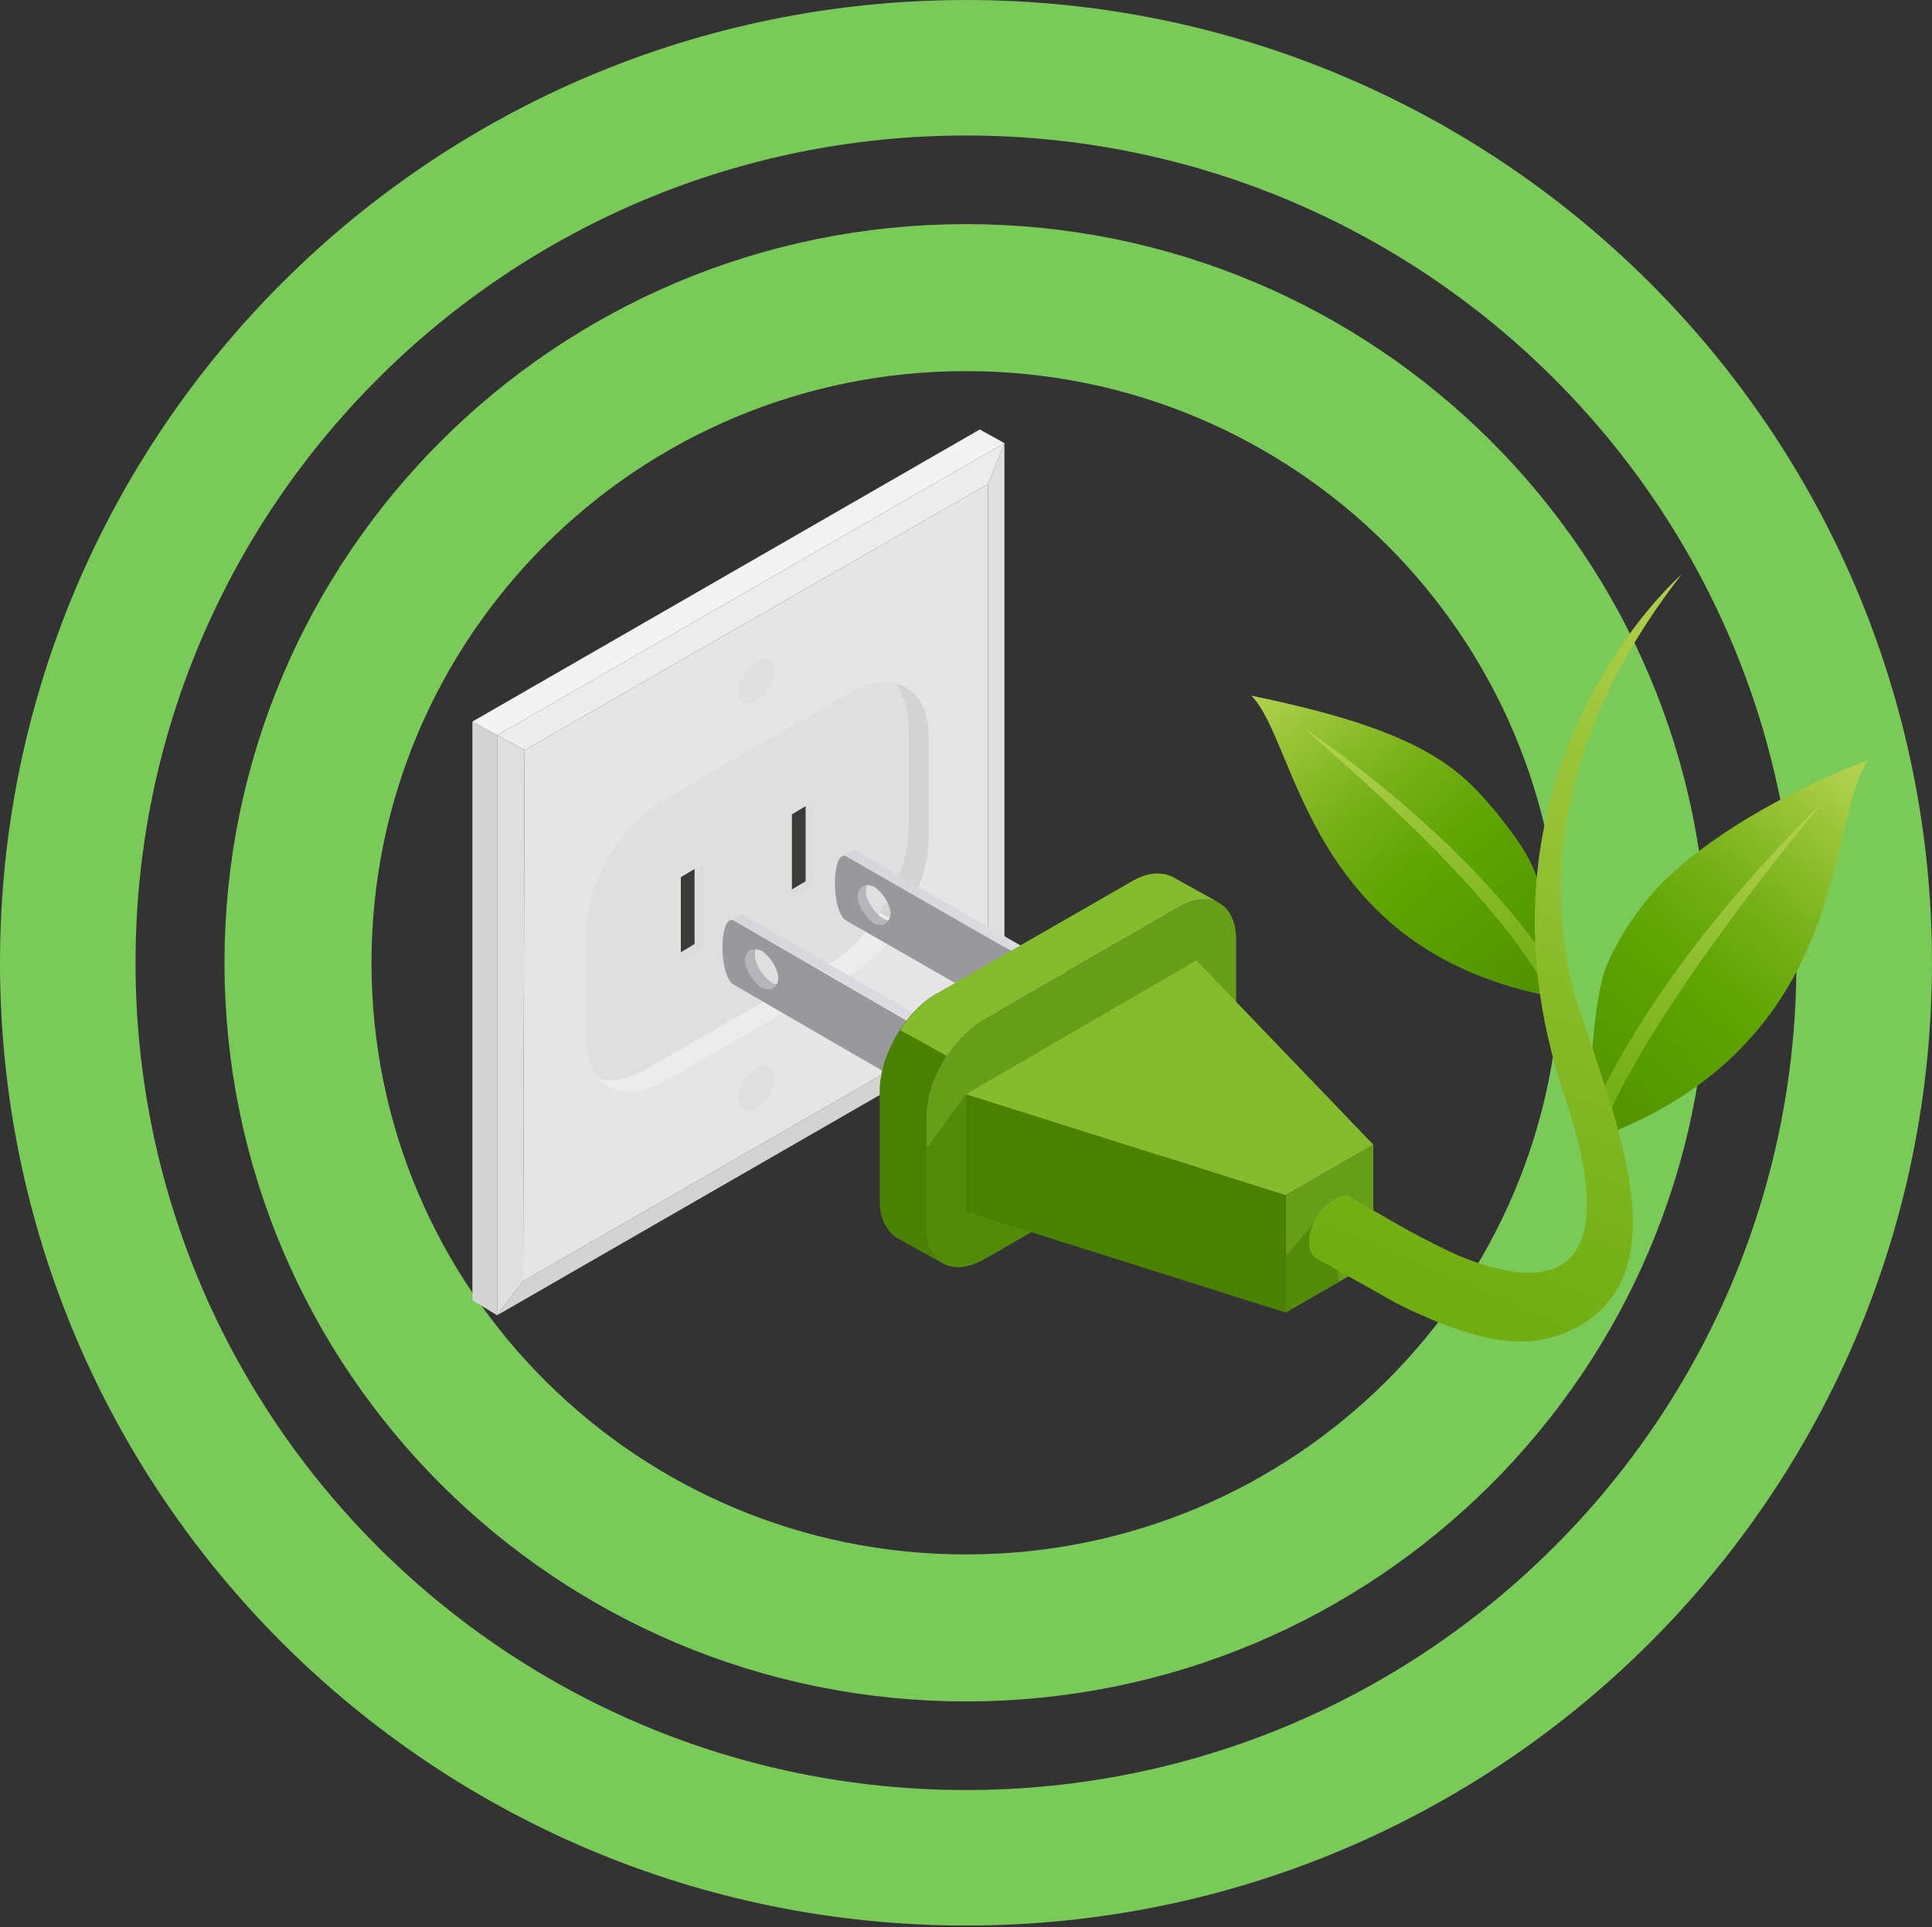 <svg width="841" height="839" viewBox="0 0 841 839" fill="none" xmlns="http://www.w3.org/2000/svg">
<rect x="0" y="0" width="841" height="839" fill="#333333" stroke="none"/>
<path d="M420.493 808.85C204.655 808.85 29.5 634.488 29.5 419.175C29.5 203.862 204.655 29.5 420.493 29.5C636.33 29.5 811.485 203.862 811.485 419.175C811.485 634.488 636.33 808.85 420.493 808.85Z" stroke="#7ACA59" stroke-width="59"/>
<path d="M129.715 419.175C129.715 579.007 259.79 708.775 420.493 708.775C581.195 708.775 711.27 579.007 711.27 419.175C711.27 259.343 581.195 129.574 420.493 129.574C259.79 129.574 129.715 259.343 129.715 419.175Z" stroke="#7ACA59" stroke-width="64"/>
<path d="M430.073 441.324L437.235 445.484L216.387 572.653L227.728 557.797L430.073 441.324Z" fill="#D3D3D3"/>
<path d="M430.073 210.756L437.235 192.929V445.484L430.073 441.324V210.756Z" fill="#DFDFDF"/>
<path d="M430.073 210.757V441.324L227.728 557.797L228.325 326.635L430.073 210.757Z" fill="#E5E5E5"/>
<path d="M228.325 326.635L216.387 320.098L437.235 192.929L430.073 210.756L228.325 326.635Z" fill="#ECECEC"/>
<path d="M216.387 572.653L205.643 566.116V314.156L216.387 320.098V572.653Z" fill="#D3D3D3"/>
<path d="M216.387 320.098L205.643 314.155L426.492 186.987L437.236 192.929L216.387 320.098Z" fill="#F3F3F3"/>
<path d="M227.728 557.797L216.387 572.653V320.098L228.325 326.635L227.728 557.797Z" fill="#DFDFDF"/>
<path d="M404.407 321.286C404.407 299.299 388.888 290.98 369.787 301.676L289.208 348.028C270.107 358.724 254.588 385.465 255.185 407.452V450.832C255.185 472.82 270.704 481.139 289.804 470.443L370.384 424.091C389.485 413.395 405.004 386.654 404.407 364.667V321.286Z" fill="#DFDFDF"/>
<path d="M404.407 321.286C404.407 307.619 398.438 299.299 389.485 297.517C393.066 301.676 395.453 308.213 395.453 316.533V359.913C395.453 381.9 379.934 408.047 361.431 419.337L280.851 465.689C273.688 469.848 266.526 471.037 261.154 469.848C267.123 476.385 277.867 477.573 289.804 470.443L370.384 424.091C389.485 413.395 405.004 386.654 404.407 364.667V321.286Z" fill="#ECECEC"/>
<path d="M391.872 402.104C399.632 390.219 404.407 376.551 404.407 364.667V321.286C404.407 307.619 398.438 299.299 389.484 297.517C393.066 301.676 395.453 308.213 395.453 316.533V359.913C395.453 372.392 390.678 386.059 382.919 397.35L391.872 402.104Z" fill="#D3D3D3"/>
<path opacity="0.8" d="M296.37 381.9L306.517 375.957V412.801L296.37 418.743V381.9ZM344.121 354.565L354.268 348.622V385.465L344.121 391.408V354.565Z" fill="#DADADA"/>
<path opacity="0.9" d="M302.339 411.018L296.37 414.583V381.9L302.339 378.334V411.018ZM350.687 350.999L344.718 354.564V387.248L350.687 383.682V350.999Z" fill="#272B25"/>
<path d="M329.199 288.009C333.377 285.632 336.958 287.414 336.958 292.168C336.958 296.922 333.377 302.865 329.199 305.242C325.021 307.619 321.439 305.836 321.439 301.082C321.439 296.328 325.021 290.386 329.199 288.009Z" fill="#DFDFDF"/>
<path d="M329.199 465.094C333.377 462.717 336.958 464.5 336.958 469.254C336.958 474.008 333.377 479.951 329.199 482.328C325.021 484.705 321.439 482.922 321.439 478.168C321.439 473.414 325.021 467.471 329.199 465.094Z" fill="#DFDFDF"/>
<path d="M384.112 399.727C380.531 397.35 376.95 392.002 376.95 387.842C376.95 385.465 377.547 384.277 378.74 383.682L374.562 386.059C373.368 386.654 372.772 388.436 372.772 390.219C372.772 394.379 375.756 399.727 379.934 402.104C381.725 403.293 383.516 403.293 384.709 402.698L388.888 400.321C387.694 400.916 385.903 400.916 384.112 399.727Z" fill="#B5B5BB"/>
<path d="M481.405 437.759V465.688L484.987 463.906L485.583 435.382L481.405 437.759Z" fill="url(#paint0_linear_1011_166)"/>
<path d="M372.772 370.609C372.175 370.015 370.981 370.015 370.384 370.609L366.206 372.986C366.803 372.392 367.4 372.392 368.593 372.986L481.405 437.759L485.583 435.382L372.772 370.609Z" fill="url(#paint1_linear_1011_166)"/>
<path d="M368.593 372.986C362.028 368.826 361.431 397.35 368.593 400.915L481.405 465.688V437.759L368.593 372.986ZM380.531 402.104C376.95 399.727 373.369 394.379 373.369 390.219C373.369 386.059 376.353 384.277 380.531 386.059C384.113 388.436 387.694 393.784 387.694 397.944C387.097 402.104 384.113 403.887 380.531 402.104Z" fill="#98989D"/>
<path d="M335.764 427.656C332.183 425.28 328.602 419.931 328.602 415.772C328.602 413.395 329.199 412.206 330.392 411.612L326.214 413.989C325.02 414.583 324.424 416.366 324.424 418.149C324.424 422.308 327.408 427.656 331.586 430.033C333.377 431.222 335.168 431.222 336.361 430.628L340.54 428.251C339.346 428.845 337.555 428.845 335.764 427.656Z" fill="#B5B5BB"/>
<path d="M432.46 465.689V494.212L436.639 491.835V463.312L432.46 465.689Z" fill="url(#paint2_linear_1011_166)"/>
<path d="M323.827 398.538C323.23 397.944 322.036 397.944 321.439 398.538L317.858 400.915C318.455 400.321 319.052 400.321 320.245 400.915L432.46 465.688L436.639 463.311L323.827 398.538Z" fill="url(#paint3_linear_1011_166)"/>
<path d="M319.649 400.916C313.083 396.756 312.486 425.28 319.649 428.845L432.46 494.213V466.283L319.649 400.916ZM331.586 430.034C328.005 427.657 324.424 422.309 324.424 418.149C324.424 413.989 327.408 412.206 331.586 413.989C335.168 416.366 338.749 421.714 338.749 425.874C338.749 430.034 335.168 431.817 331.586 430.034Z" fill="#98989D"/>
<path d="M428.282 443.702L407.988 432.411C394.259 440.136 382.919 459.152 382.919 475.197V522.736C382.919 530.462 385.903 535.81 390.081 538.781L410.375 550.072C406.197 547.695 403.213 541.752 403.213 534.027V486.487C403.213 471.037 414.554 451.427 428.282 443.702Z" fill="#4A8200"/>
<path d="M513.04 394.973C526.769 387.248 538.11 393.19 538.11 409.235V456.775C538.11 472.225 526.769 491.835 513.04 499.561L428.282 548.289C414.554 556.014 403.213 550.072 403.213 534.027V486.487C403.213 471.037 414.554 451.427 428.282 443.701L513.04 394.973Z" fill="#679E19"/>
<path d="M510.653 381.9C505.877 379.523 499.909 379.523 492.746 383.683L407.988 432.411C402.019 435.976 396.05 441.919 391.872 448.455L412.166 459.746C416.344 453.209 422.313 447.267 428.282 443.701L513.04 394.973C520.203 390.813 526.172 390.813 530.947 393.19L510.653 381.9Z" fill="#85BC2E"/>
<path opacity="0.7" d="M428.282 548.289L471.855 523.331L420.523 476.385L403.213 500.155V534.027C403.213 549.478 414.554 556.014 428.282 548.289Z" fill="#4A8200"/>
<path d="M597.798 498.372V549.478L559.598 571.465V520.359L597.798 498.372Z" fill="#679E19"/>
<path opacity="0.7" d="M579.295 523.925L559.598 547.101V571.465L582.876 557.797L579.295 523.925Z" fill="#4A8200"/>
<path d="M559.597 520.36V571.465L420.523 527.49V476.385L559.597 520.36Z" fill="#4A8200"/>
<path d="M520.8 418.149L597.798 498.372L559.597 520.359L420.523 476.385L520.8 418.149Z" fill="#85BC2E"/>
<path d="M693.897 495.995C690.913 497.184 691.51 447.267 698.075 424.091C701.657 412.206 712.998 395.567 721.354 386.654C736.873 370.015 768.508 348.028 813.275 330.794C794.771 356.347 807.306 454.992 693.897 495.995Z" fill="url(#paint4_linear_1011_166)"/>
<path d="M677.184 434.193C680.169 434.788 675.394 390.813 664.65 372.392C659.278 362.884 647.34 348.028 638.983 340.302C619.286 321.881 587.651 311.778 544.675 302.865C564.969 323.069 568.551 414.583 677.184 434.193Z" fill="url(#paint5_linear_1011_166)"/>
<path d="M698.075 490.053C696.285 494.213 693.897 480.545 695.688 478.168C701.657 467.471 724.935 416.366 794.174 348.622C788.802 354.565 720.16 437.165 698.075 490.053Z" fill="url(#paint6_linear_1011_166)"/>
<path d="M676.587 437.165C678.378 441.324 680.169 427.657 678.378 425.28C671.812 415.177 643.759 370.015 567.954 317.127C573.923 323.663 653.309 387.842 676.587 437.165Z" fill="url(#paint7_linear_1011_166)"/>
<path d="M732.098 249.977C732.098 249.977 633.015 336.143 681.363 478.168C705.238 549.477 681.363 565.522 635.999 547.1C627.643 543.535 619.883 539.375 612.124 535.215L588.248 521.548C585.861 519.765 581.682 520.953 577.504 524.519C573.923 527.49 571.535 532.244 570.342 536.404C569.148 542.346 570.342 545.912 572.729 547.695L601.38 563.739C609.139 568.493 617.496 572.059 625.852 575.624C652.712 586.321 669.425 586.321 684.944 578.595C732.098 554.826 703.448 488.27 686.735 437.165C680.169 416.366 661.069 340.897 732.098 249.977Z" fill="url(#paint8_linear_1011_166)"/>
<defs>
<linearGradient id="paint0_linear_1011_166" x1="481.257" y1="450.726" x2="485.337" y2="450.726" gradientUnits="userSpaceOnUse">
<stop stop-color="#D5D5DC"/>
<stop offset="1" stop-color="#DEDEE4"/>
</linearGradient>
<linearGradient id="paint1_linear_1011_166" x1="366.407" y1="404.047" x2="485.337" y2="404.047" gradientUnits="userSpaceOnUse">
<stop stop-color="#D5D5DC"/>
<stop offset="1" stop-color="#DEDEE4"/>
</linearGradient>
<linearGradient id="paint2_linear_1011_166" x1="432.577" y1="478.707" x2="436.658" y2="478.707" gradientUnits="userSpaceOnUse">
<stop stop-color="#D5D5DC"/>
<stop offset="1" stop-color="#DEDEE4"/>
</linearGradient>
<linearGradient id="paint3_linear_1011_166" x1="317.728" y1="432.027" x2="436.658" y2="432.027" gradientUnits="userSpaceOnUse">
<stop stop-color="#D5D5DC"/>
<stop offset="1" stop-color="#DEDEE4"/>
</linearGradient>
<linearGradient id="paint4_linear_1011_166" x1="808.362" y1="338.846" x2="655.285" y2="524.714" gradientUnits="userSpaceOnUse">
<stop stop-color="#B1D14E"/>
<stop offset="0.098" stop-color="#9BC539"/>
<stop offset="0.272" stop-color="#79B21A"/>
<stop offset="0.415" stop-color="#64A707"/>
<stop offset="0.51" stop-color="#5CA300"/>
<stop offset="0.825" stop-color="#518F00"/>
<stop offset="1" stop-color="#4A8200"/>
</linearGradient>
<linearGradient id="paint5_linear_1011_166" x1="558.858" y1="293.489" x2="699.551" y2="468.522" gradientUnits="userSpaceOnUse">
<stop stop-color="#B1D14E"/>
<stop offset="0.098" stop-color="#9BC539"/>
<stop offset="0.272" stop-color="#79B21A"/>
<stop offset="0.415" stop-color="#64A707"/>
<stop offset="0.51" stop-color="#5CA300"/>
<stop offset="0.825" stop-color="#518F00"/>
<stop offset="1" stop-color="#4A8200"/>
</linearGradient>
<linearGradient id="paint6_linear_1011_166" x1="776.027" y1="350.272" x2="669.039" y2="570.479" gradientUnits="userSpaceOnUse">
<stop stop-color="#B1D14E"/>
<stop offset="0.192" stop-color="#9BC539"/>
<stop offset="0.533" stop-color="#79B21A"/>
<stop offset="0.814" stop-color="#64A707"/>
<stop offset="1" stop-color="#5CA300"/>
</linearGradient>
<linearGradient id="paint7_linear_1011_166" x1="591.955" y1="314.919" x2="701.242" y2="513.802" gradientUnits="userSpaceOnUse">
<stop stop-color="#B1D14E"/>
<stop offset="0.192" stop-color="#9BC539"/>
<stop offset="0.533" stop-color="#79B21A"/>
<stop offset="0.814" stop-color="#64A707"/>
<stop offset="1" stop-color="#5CA300"/>
</linearGradient>
<linearGradient id="paint8_linear_1011_166" x1="766.404" y1="251.026" x2="557.664" y2="737.755" gradientUnits="userSpaceOnUse">
<stop stop-color="#B1D14E"/>
<stop offset="0.192" stop-color="#9BC539"/>
<stop offset="0.533" stop-color="#79B21A"/>
<stop offset="0.814" stop-color="#64A707"/>
<stop offset="1" stop-color="#5CA300"/>
</linearGradient>
</defs>
</svg>
